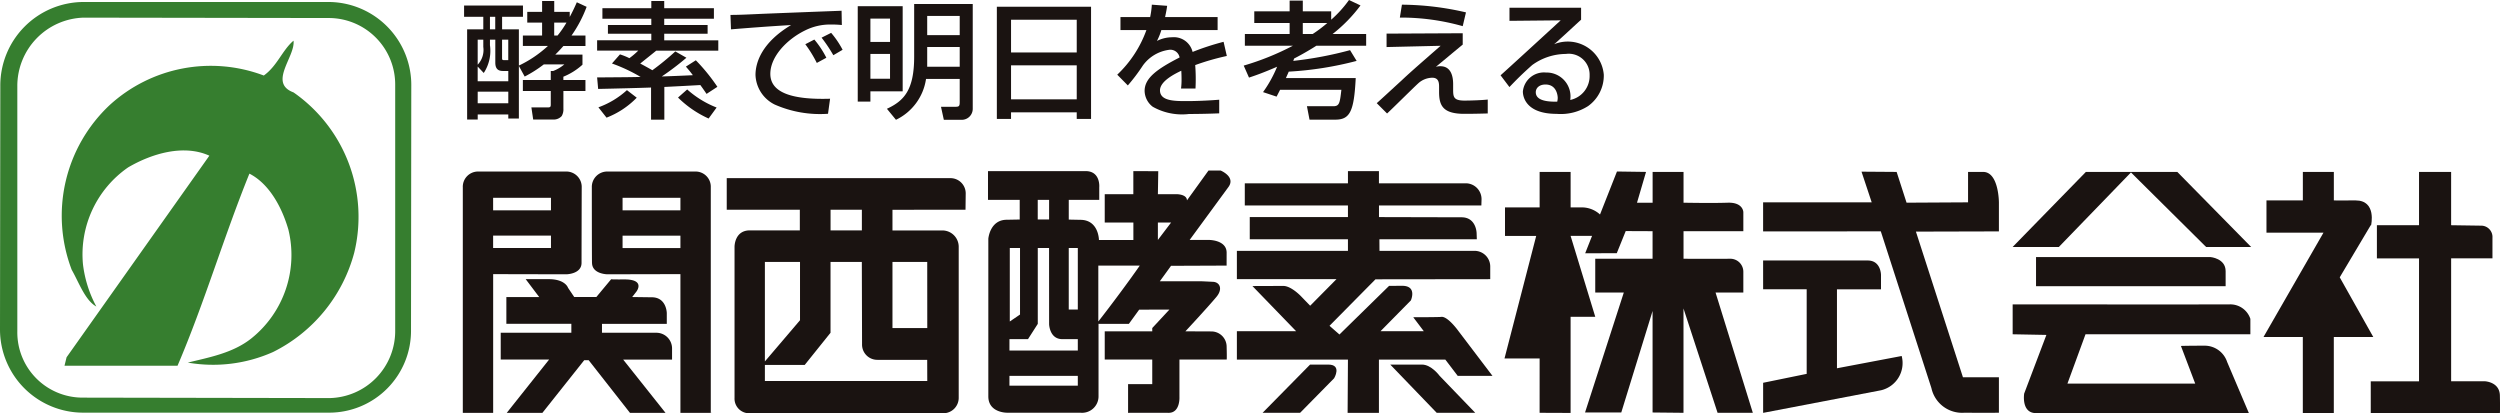 <svg xmlns="http://www.w3.org/2000/svg" xmlns:xlink="http://www.w3.org/1999/xlink" width="242" height="40" viewBox="0 0 242 40">
  <defs>
    <clipPath id="clip-path">
      <rect id="長方形_9720" data-name="長方形 9720" width="242" height="40" fill="none"/>
    </clipPath>
  </defs>
  <g id="logo" transform="translate(0 0)">
    <g id="グループ_24163" data-name="グループ 24163" transform="translate(0 0)" clip-path="url(#clip-path)">
      <path id="パス_137091" data-name="パス 137091" d="M62.844,6.413V11.5H61.82v-.391H58.859V11.6H57.835V2.866H59.4V1.655h-1.86V.566h5.7V1.655H61.22V2.866h1.624V6.377a11.288,11.288,0,0,0,2.811-1.9H63.231V3.465h1.861V2.217H63.656V1.178h1.437V.126h1.174V1.178h1.5v.49c.337-.624.525-1.052.687-1.419l.949.44a12.217,12.217,0,0,1-1.462,2.777h1.35V4.481H67.154c-.462.526-.675.722-.787.832H69v.978a6.271,6.271,0,0,1-1.849,1.162v.318h2.137V8.836H67.154v1.7a1.3,1.3,0,0,1-.162.723,1.034,1.034,0,0,1-.737.341H64.23l-.174-1.174h1.6c.25,0,.275-.086.275-.282V8.836h-2.7V7.771h2.7V6.9h.237a3.868,3.868,0,0,0,1.074-.636H65.255a12.324,12.324,0,0,1-1.849,1.175Zm-2.8-2.544V4.4a3.9,3.9,0,0,1-.6,2.692l-.588-.624V7.894H61.82V6.9H61.4c-.326,0-.837,0-.837-.807V3.869Zm-1.187,0V6.291A2.088,2.088,0,0,0,59.4,4.567v-.7Zm0,6.153H61.82V8.9H58.859Zm1.187-7.156h.512V1.655h-.512Zm1.173,1V5.68c0,.147.062.171.213.171h.387V3.869Zm5.047-1.652V3.465h.326a9.465,9.465,0,0,0,.862-1.248Z" transform="translate(-12.617 -0.028)" fill="#1a1311"/>
      <path id="パス_137092" data-name="パス 137092" d="M82.68,5.617a25.385,25.385,0,0,1-2.386,1.811c.8-.024,2.012-.073,3.011-.122-.337-.452-.45-.562-.675-.832l.962-.611a17.951,17.951,0,0,1,2.086,2.568l-1.049.685c-.175-.256-.263-.392-.6-.856-.625.037-3.149.171-3.486.183v3.168H79.257V8.5c-1.4.049-3.423.1-5.121.135l-.1-1.113c3.023-.024,3.36-.024,4.209-.049a15.85,15.85,0,0,0-2.772-1.3l.775-.882a6.044,6.044,0,0,1,.91.367,7.013,7.013,0,0,0,.863-.734H74.036v-1h5.246V3.293h-4.2V2.449h4.2V1.838H74.548V.823h4.734v-.7h1.25v.7h4.809V1.838H80.532v.612h4.2v.843h-4.2V3.93h5.234v1H79.758c-.126.111-1.037.832-1.549,1.249.2.1.974.525,1.173.648a25.078,25.078,0,0,0,2.224-1.822ZM77.871,9.483a8.189,8.189,0,0,1-2.923,1.933l-.787-1a8.258,8.258,0,0,0,2.761-1.663ZM84.829,11.5a10.067,10.067,0,0,1-2.961-2.031l.887-.783a9.4,9.4,0,0,0,2.849,1.75Z" transform="translate(-16.235 -0.027)" fill="#1a1311"/>
      <path id="パス_137093" data-name="パス 137093" d="M101.351,2.716a10.207,10.207,0,0,0-1.088-.049,5.405,5.405,0,0,0-2.473.574c-1.775.869-3.361,2.545-3.361,4.2,0,1.859,2.186,2.52,5.784,2.41l-.2,1.456a10.863,10.863,0,0,1-5.16-.893,3.327,3.327,0,0,1-1.86-2.862c0-1.26.66-3.169,3.447-4.832-1.949.11-3.885.257-5.82.415L90.57,1.738c.862,0,1.8-.049,2.661-.087,1.073-.049,6.807-.268,8.094-.317Zm-2.423,3.67a12.141,12.141,0,0,0-1.113-1.811l.874-.452a8.97,8.97,0,0,1,1.162,1.761Zm1.6-.747a14.5,14.5,0,0,0-1.138-1.7l.926-.465a8.732,8.732,0,0,1,1.109,1.639Z" transform="translate(-19.861 -0.294)" fill="#1a1311"/>
      <path id="パス_137094" data-name="パス 137094" d="M110.7.71V8.955h-3.124v.991H106.35V.71Zm-3.124,3.462h1.9V1.909h-1.9Zm0,3.559h1.9v-2.4h-1.9Zm8.645.024h-3.261a5.22,5.22,0,0,1-2.91,3.952l-.875-1.065c1.662-.771,2.637-1.822,2.637-5.039V.5h5.67V10.643a1.064,1.064,0,0,1-1.123,1.065h-1.675l-.275-1.261h1.412c.325,0,.4-.061.4-.452Zm-3.147-4.244h3.147V1.653h-3.147Zm0,3.058h3.147V4.662h-3.147Z" transform="translate(-23.321 -0.111)" fill="#1a1311"/>
      <path id="パス_137095" data-name="パス 137095" d="M123.6.832h9.119V11.695h-1.387v-.637h-6.359v.637H123.6Zm7.733,1.26h-6.359V5.261h6.359Zm0,4.417h-6.359V9.8h6.359Z" transform="translate(-27.105 -0.183)" fill="#1a1311"/>
      <path id="パス_137096" data-name="パス 137096" d="M143.356.691c-.038.281-.075.514-.2,1.089h5.085V3.04h-5.447a5.949,5.949,0,0,1-.425,1.052,3.206,3.206,0,0,1,1.45-.355,1.861,1.861,0,0,1,2,1.419,24.588,24.588,0,0,1,3-.98l.313,1.37a23.555,23.555,0,0,0-3.06.882A17.9,17.9,0,0,1,146.1,8.7h-1.4a6.686,6.686,0,0,0,.05-.918c0-.342-.013-.587-.025-.807-.561.269-2.062.99-2.062,1.9,0,1.039,1.412,1.039,2.611,1.039.162,0,1.424,0,3.122-.133V11.1c-.937.037-1.986.062-2.924.062a5.742,5.742,0,0,1-3.509-.7,1.967,1.967,0,0,1-.788-1.541c0-1.248,1.237-2.129,3.386-3.23a.91.91,0,0,0-.974-.746A3.728,3.728,0,0,0,141,6.477a17.8,17.8,0,0,1-1.45,1.921l-1.025-1.04a11.113,11.113,0,0,0,2.823-4.318h-2.511V1.78h2.874a8.149,8.149,0,0,0,.162-1.2Z" transform="translate(-30.376 -0.128)" fill="#1a1311"/>
      <path id="パス_137097" data-name="パス 137097" d="M156.079,8.917a12.082,12.082,0,0,0,1.362-2.458c-1.35.587-2.16.868-2.722,1.052l-.512-1.161a25.852,25.852,0,0,0,4.758-1.921h-4.646V3.29h4.333V2.226h-3.422V1.1h3.422V.061h1.275V1.1h2.748v.807A11.05,11.05,0,0,0,164.4,0l1.112.526a14.373,14.373,0,0,1-2.7,2.765h3.248V4.427h-4.822c-.413.27-1.374.844-2.149,1.235-.025.074-.051.147-.088.233a36.179,36.179,0,0,0,5.5-1.04l.637,1.04a32.967,32.967,0,0,1-6.572,1.04c-.1.244-.126.281-.274.624h6.758c-.162,3.242-.562,4.024-1.985,4.024h-2.487l-.25-1.3h2.547c.6,0,.638-.306.787-1.59h-5.933l-.338.661Zm3.847-6.691V3.29h.961A13.053,13.053,0,0,0,162.3,2.226Z" transform="translate(-33.816 0)" fill="#1a1311"/>
      <path id="パス_137098" data-name="パス 137098" d="M179.025,3.346v1.1c-.425.343-2.225,1.847-2.6,2.153a1.431,1.431,0,0,1,.436-.061c.938,0,1.237.808,1.237,1.737v.477c0,.734.013,1.113,1.1,1.113.625,0,1.674-.037,2.249-.1v1.345c-1.262.037-1.974.037-2.262.037-2.049,0-2.448-.77-2.448-2.116V8.582c0-.38,0-.93-.663-.93a2.074,2.074,0,0,0-1.349.538c-.487.44-2.574,2.52-3.023,2.924l-1-1c.087-.061,2.06-1.884,2.386-2.178.675-.636,1.149-1.064,3.8-3.376l-5.234.123v-1.3Zm0-.685a21.917,21.917,0,0,0-6.085-.832l.2-1.248a27.855,27.855,0,0,1,6.2.746Z" transform="translate(-37.434 -0.128)" fill="#1a1311"/>
      <path id="パス_137099" data-name="パス 137099" d="M193.85.958V2.119c-.586.527-1.511,1.4-2.1,1.921-.137.134-.263.244-.512.453a3.5,3.5,0,0,1,4.809,2.948,3.632,3.632,0,0,1-1.512,3.033,4.893,4.893,0,0,1-3.048.759c-3.273,0-3.273-1.995-3.273-2.165a2.051,2.051,0,0,1,2.237-1.836A2.316,2.316,0,0,1,192.8,9.887,2.363,2.363,0,0,0,194.674,7.5a2.018,2.018,0,0,0-2.3-2.067,5.582,5.582,0,0,0-3.261,1.077c-.936.831-1.537,1.43-2.2,2.128L186.055,7.5c.3-.256,5.133-4.685,5.821-5.321l-4.958.049V.958Zm-2.261,8.733c0-.086-.037-1.3-1.187-1.3-.587,0-.938.331-.938.746,0,.918,1.412.918,2.075.918a1.649,1.649,0,0,0,.049-.368" transform="translate(-40.8 -0.211)" fill="#1a1311"/>
      <path id="パス_137100" data-name="パス 137100" d="M31.87.248H8.04A8.084,8.084,0,0,0,.03,8.381L0,31.958A8.053,8.053,0,0,0,8.04,40H31.87a7.924,7.924,0,0,0,7.916-8.041l.027-23.577A8.039,8.039,0,0,0,31.87.248m6.385,31.8a6.486,6.486,0,0,1-6.349,6.541L7.987,38.545a6.317,6.317,0,0,1-6.31-6.4V8.4a6.616,6.616,0,0,1,6.4-6.637L31.906,1.8A6.436,6.436,0,0,1,38.255,8.3Z" transform="translate(0 -0.055)" fill="#367e2f"/>
      <path id="パス_137101" data-name="パス 137101" d="M30.087,5.051c.2,1.529-2.477,4.092,0,5.007a14.676,14.676,0,0,1,5.874,15.531,15.072,15.072,0,0,1-7.854,9.6,14.248,14.248,0,0,1-8.253,1.024c2.087-.513,4.376-.922,6.165-2.352A10.34,10.34,0,0,0,29.59,23.338C29,21.3,27.808,18.943,25.818,17.922c-2.487,6.132-4.373,12.563-6.958,18.595H7.919l.2-.817L21.941,16.184c-2.487-1.129-5.568-.207-7.856,1.129a10.238,10.238,0,0,0-4.378,9.392A11.528,11.528,0,0,0,11,30.786c-1.091-.6-1.689-2.342-2.384-3.558a14.679,14.679,0,0,1,3.678-15.945A14.505,14.505,0,0,1,27.21,8.425C28.507,7.5,29,5.976,30.087,5.051" transform="translate(-1.675 -1.114)" fill="#367e2f"/>
      <path id="パス_137102" data-name="パス 137102" d="M68.893,22.83A1.488,1.488,0,0,0,67.406,21.3h-8.53a1.475,1.475,0,0,0-1.493,1.533V44.66h2.938V31.232l7.085.016s1.471-.016,1.471-1.105c0-1.392.016-7.312.016-7.312M65.917,28.7h-5.6V27.5h5.6Zm0-3.647h-5.6V23.84h5.6Z" transform="translate(-12.583 -4.696)" fill="#1a1311"/>
      <path id="パス_137103" data-name="パス 137103" d="M57.383,51.269h0" transform="translate(-12.583 -11.305)" fill="#1a1311"/>
      <path id="パス_137104" data-name="パス 137104" d="M73.4,30.142c.016,1.09,1.476,1.105,1.476,1.105l7.081-.016V44.66h2.939V22.83A1.472,1.472,0,0,0,83.4,21.3H74.873a1.489,1.489,0,0,0-1.492,1.533s0,6.229.016,7.312m2.96-2.638h5.6v1.2h-5.6Zm0-3.664h5.6v1.214h-5.6Z" transform="translate(-16.092 -4.696)" fill="#1a1311"/>
      <path id="パス_137105" data-name="パス 137105" d="M88.126,51.305v-.037h.1Z" transform="translate(-19.325 -11.305)" fill="#1a1311"/>
      <path id="パス_137106" data-name="パス 137106" d="M62.667,47.608l4.1-5.158H62.084v-2.6h6.837v-.863H62.63V36.4h3.18L64.5,34.666h2.227c1.616,0,1.871.836,1.871.836l.6.893h2.141l1.441-1.73s-.273.038,1.215.027c2.163-.027,1.223,1.179,1.223,1.179l-.41.525,1.858.025c1.478-.025,1.493,1.531,1.493,1.531v1.04H71.886v.863h5.283a1.518,1.518,0,0,1,1.5,1.556v1.04H73.937l4.1,5.158H74.595L70.6,42.514h-.436l-4.046,5.094Z" transform="translate(-13.614 -7.644)" fill="#1a1311"/>
      <path id="パス_137107" data-name="パス 137107" d="M113.221,25.18l.018-1.524a1.476,1.476,0,0,0-1.5-1.532H90.107V25.18h7.076v2H92.341c-1.493,0-1.479,1.589-1.479,1.589V43.4a1.418,1.418,0,0,0,1.5,1.482h18.7a1.492,1.492,0,0,0,1.5-1.535v-14.6a1.583,1.583,0,0,0-1.591-1.561H106.15v-2Zm-13.064,0h3.031v2h-3.031ZM97.2,30.233v5.645L93.8,39.866V30.233Zm12.319,11.528H93.8V40.206h3.854l2.5-3.117V30.233h3.03l.022,7.959a1.474,1.474,0,0,0,1.491,1.519h4.815Zm0-5.127H106.15v-6.4h3.365Z" transform="translate(-19.759 -4.879)" fill="#1a1311"/>
      <path id="パス_137108" data-name="パス 137108" d="M145.6,30.378c-.005-.078,0-.388,0-1.248,0-1.235-1.694-1.235-1.694-1.235H142.02l3.77-5.143c.689-.981-.774-1.578-.774-1.578h-1.169l-2.088,2.893c0-.6-.985-.6-.985-.6h-1.828l.036-2.227-2.413-.005v2.232H133.8v2.744h2.773V27.9H133.24s-.012-1.952-1.806-1.952l-1.116-.023V24.016h2.952V22.8s.146-1.568-1.324-1.568H122.5v2.781h3.07v1.905l-1.244.023c-1.648,0-1.794,1.837-1.794,1.837V43.04c0,1.592,1.794,1.579,1.794,1.579h7.111A1.592,1.592,0,0,0,133.2,43.04V36.016l2.934.006,1-1.378,2.929-.008L138.4,36.423v.318H133.8v2.733H138.4V41.85H136.06v2.782s2.75-.013,3.909,0,1.063-1.551,1.063-1.551V39.474H145.6s.038.135,0-1.284a1.48,1.48,0,0,0-1.479-1.438l-2.512-.011s2.131-2.289,2.994-3.321c.665-.785.332-1.463-.356-1.472-.549-.029-1.134-.055-1.134-.055h-3.978l1.083-1.493Zm-18.285-6.362h1.1v1.9h-1.1Zm-2.705,4.658h.99v6.442l-.99.673ZM131.194,42h-6.618v-.949h6.618Zm0-3.4h-6.617V37.5h1.794l.948-1.48V28.674h1.092l.005,7.379s.037,1.391,1.206,1.443h1.572Zm0-3.968h-.877V28.674h.877Zm1.985,1.159V30.378h4.013c-1.04,1.5-2.784,3.846-4.013,5.411m5.766-7.894V26.211h1.279Z" transform="translate(-26.862 -4.669)" fill="#1a1311"/>
      <path id="パス_137109" data-name="パス 137109" d="M154.126,22.43h9.985V21.253h3V22.43h8.432a1.533,1.533,0,0,1,1.5,1.58l-.017.562h-9.91V25.7l7.958.02c1.473-.02,1.493,1.538,1.493,1.538l.02.588h-9.431l.008,1.122h9.228a1.52,1.52,0,0,1,1.493,1.559v1.182l-11.11.014-4.448,4.5.96.843,4.805-4.707,1.262-.008c1.49,0,.848,1.414.848,1.414l-2.938,2.981h4.19l-1.023-1.352s2.719,0,2.755-.04c.645,0,1.632,1.392,1.632,1.392l3.284,4.325h-3.365l-1.2-1.577H167.11v5.156h-3.031l.032-5.156H153.36V36.744h5.734l-4.23-4.369,2.989-.011c.774,0,1.722,1.007,1.722,1.007l.879.91L163,31.708H153.36V28.968h10.751V27.845h-9.505V25.7h9.505V24.572h-9.985Z" transform="translate(-33.63 -4.686)" fill="#1a1311"/>
      <path id="パス_137110" data-name="パス 137110" d="M160.177,49.945h-3.633l4.6-4.67H162.9c1.363,0,.572,1.324.572,1.324Z" transform="translate(-34.328 -9.984)" fill="#1a1311"/>
      <path id="パス_137111" data-name="パス 137111" d="M172.377,45.275h3.071c.914,0,1.707,1.09,1.707,1.09l3.449,3.579h-3.729Z" transform="translate(-37.8 -9.984)" fill="#1a1311"/>
      <path id="パス_137112" data-name="パス 137112" d="M189.942,39.394h-3.4l3.069-11.861H186.59V24.771h3.352V21.338h3v3.433h1.107a2.611,2.611,0,0,1,1.738.688l1.641-4.162,2.814.041-.874,2.98h1.511v-2.98h2.993v2.98s2.754.053,4.267,0,1.522.914,1.522.914v1.843h-5.79v2.669s3.149.009,4.459,0a1.261,1.261,0,0,1,1.331,1.269v2h-2.69l3.609,11.643h-3.412l-3.3-10.1v10.1l-2.993-.031V34.8l-3.03,9.824h-3.507l3.753-11.612h-2.765V29.743h5.549V27.075l-2.6-.011-.865,2.14-3.059.01.667-1.688-2.078.005,2.387,7.83h-2.387v9.307l-3-.012Z" transform="translate(-40.906 -4.696)" fill="#1a1311"/>
      <path id="パス_137113" data-name="パス 137113" d="M218.607,27.1V24.287h10.512l-.986-2.969,3.4.025.96,2.978,5.953-.034V21.343h1.46c1.518,0,1.526,2.944,1.526,2.944V27.1l-8.034.021,4.553,14.1h3.481v3.433s-.663.012-3.359,0a3.041,3.041,0,0,1-3.173-2.383l-4.9-15.175Z" transform="translate(-47.938 -4.701)" fill="#1a1311"/>
      <path id="パス_137114" data-name="パス 137114" d="M218.607,32.35h10.127c1.285,0,1.285,1.4,1.285,1.4v1.391h-4.263v7.642l6.265-1.189a2.706,2.706,0,0,1-2,3.318l-11.412,2.187V44.188l4.216-.864V35.137h-4.216Z" transform="translate(-47.938 -7.134)" fill="#1a1311"/>
      <path id="パス_137115" data-name="パス 137115" d="M261,21.4l7.276,7.216h4.359l-7.147-7.265h-8.853l-7.09,7.265h4.473Z" transform="translate(-54.723 -4.708)" fill="#1a1311"/>
      <path id="パス_137116" data-name="パス 137116" d="M252.447,31.924v2.818H270.8V33.288c0-1.237-1.461-1.364-1.461-1.364Z" transform="translate(-55.359 -7.04)" fill="#1a1311"/>
      <path id="パス_137117" data-name="パス 137117" d="M252.814,40.756l-3.266-.062V37.8s19.365.015,20.991,0a2.046,2.046,0,0,1,2.02,1.4v1.494H256.6l-1.75,4.776H267.22l-1.384-3.648s.651-.024,2.321-.024a2.293,2.293,0,0,1,2.153,1.575l2.106,4.953h-20.6c-1.459,0-1.153-1.893-1.153-1.893Z" transform="translate(-54.723 -8.336)" fill="#1a1311"/>
      <path id="パス_137118" data-name="パス 137118" d="M280.649,37.332l5.806-10.1h-5.518V24.108h3.522V21.351h3v2.757s.389.012,2.106,0c2.06,0,1.5,2.4,1.5,2.4h-.036l-3,5.044,3.247,5.778h-3.82V44.7h-3V37.332Z" transform="translate(-61.543 -4.708)" fill="#1a1311"/>
      <path id="パス_137119" data-name="パス 137119" d="M298.622,21.35v5.159h-4.078v3.21h4.078v11.9h-4.673V44.7h12.5s.031-.254,0-1.688c-.016-1.363-1.491-1.4-1.491-1.4H301.73v-11.9h4V27.727a1.1,1.1,0,0,0-1.02-1.174l-2.981-.044V21.35Z" transform="translate(-64.46 -4.708)" fill="#1a1311"/>
    </g>
  </g>
</svg>
